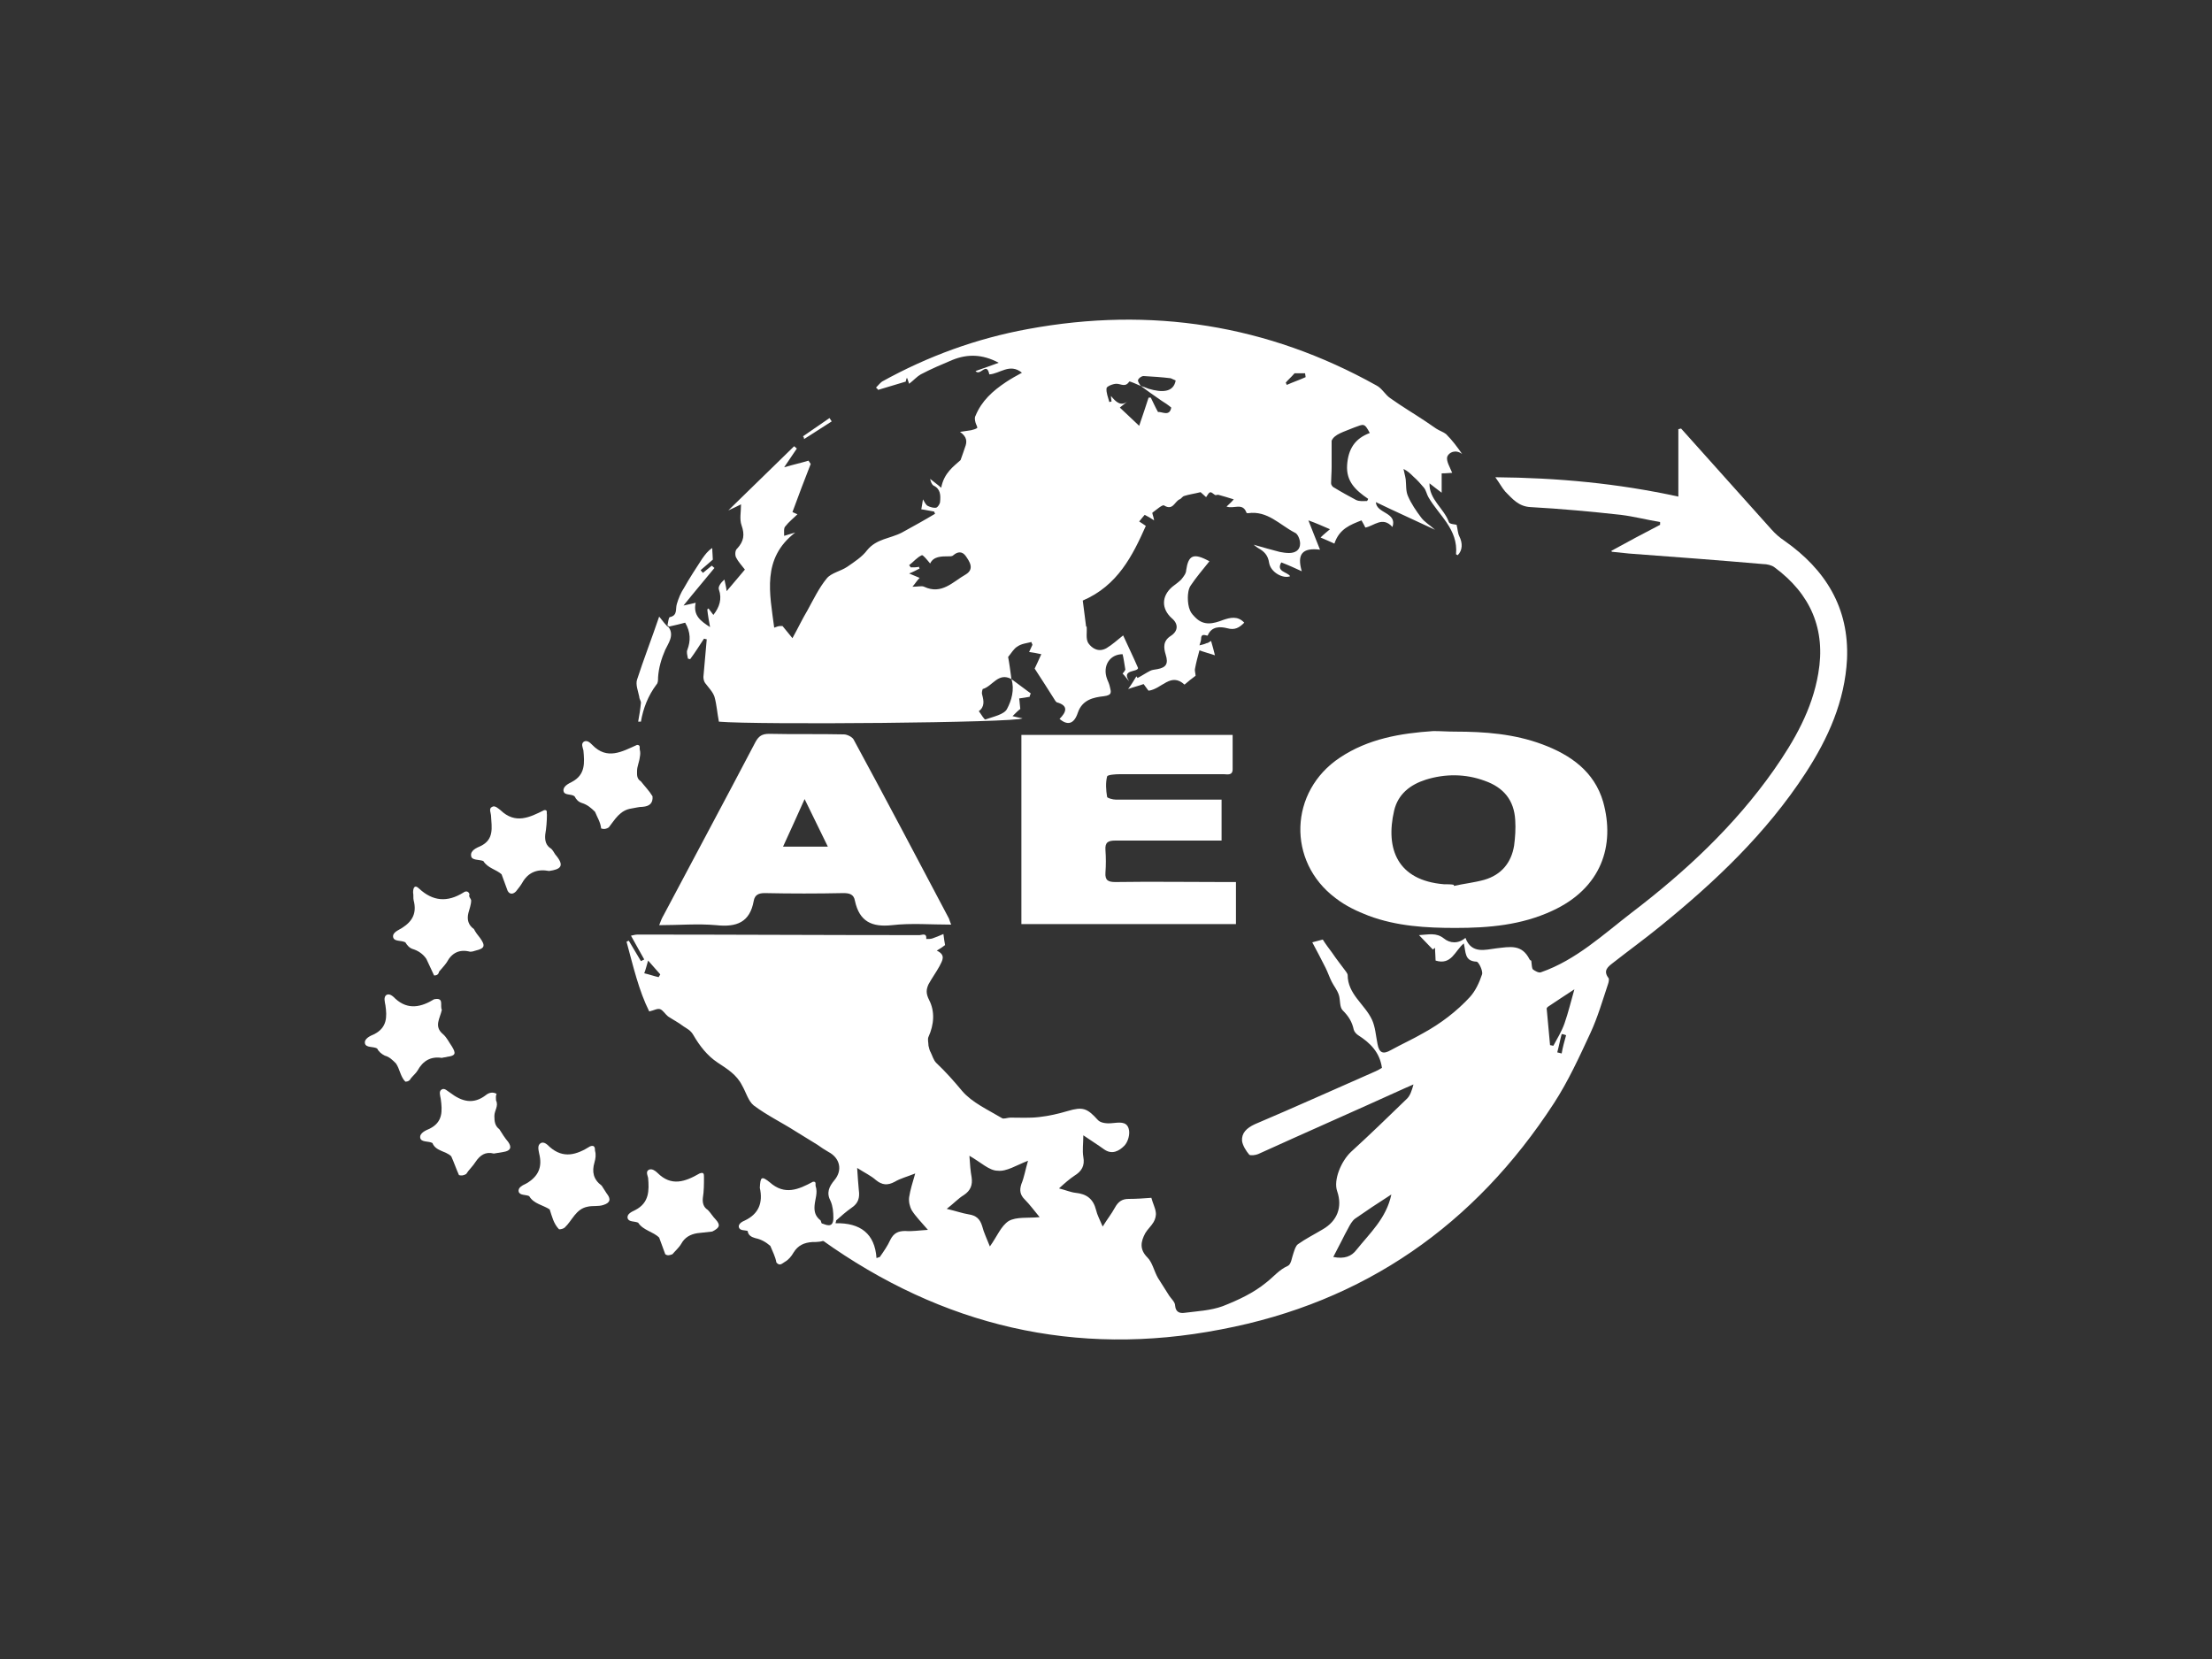 <?xml version="1.0" encoding="utf-8"?>
<!-- Generator: Adobe Illustrator 22.0.1, SVG Export Plug-In . SVG Version: 6.00 Build 0)  -->
<svg version="1.1" id="Ebene_1" xmlns="http://www.w3.org/2000/svg" xmlns:xlink="http://www.w3.org/1999/xlink" x="0px" y="0px"
	 width="400px" height="300px" viewBox="0 0 400 300" style="enable-background:new 0 0 400 300;" xml:space="preserve">
<rect x="0" y="0" width="400" height="300" fill="#333333" stroke="none"/>
<style type="text/css">
	.st0{display:none;}
	.st1{display:inline;fill:#000333;}
	.st2{fill:#FFFFFF;}
</style>
<g class="st0">
	<path class="st1" d="M208.4,25c2.1,0.4,4.4,0.8,6.4,1.4c6.5,1.8,12,5.3,16.5,10.4c3.5,4.1,5.4,8.7,6.2,14
		c1.2,8.4,3.7,16.3,6.4,24.3c2.9,8.2,5.4,16.5,8.2,24.7c1.7,4.8,3.7,9.5,4.9,14.5c1.4,6,4.4,11,8.5,15.4c3.8,4.3,7.5,8.7,11.1,13.4
		c0.8,1.2,0.9,2.9,1.2,4.4c0.3,1.2,0.2,2.5,0.4,3.7c0.2,1.1,0.4,2.2,0.9,3.1c3.2,6.9,6,13.9,6.9,21.5c1.4,11.2,1.4,22.2-1.4,33.2
		c-1.4,5.4-3.1,10.9-6.1,15.8c-3.3,5.5-6.4,11.2-10.7,16.1c-6,7-12.7,13.1-20.6,17.6c-6.4,3.7-13.4,6.2-20.5,8.1
		c-14.5,3.7-28.9,3.5-43.3-0.6c-8.5-2.4-16.1-6.4-23.4-11.3c-2.4-1.7-4.8-3.5-7-5.4c-1.6-1.4-2.9-3.1-4.4-4.7
		c-0.6-0.7-1.2-1.6-2-2.3c-4.1-3.8-7.1-8.4-9.6-13.4c-1.8-3.6-4-7-5.3-10.8c-1.6-4.3-2.7-8.8-3.7-13.5c-0.6-2.4-0.8-5-0.9-7.5
		c-0.2-3.9-0.3-7.9,0-11.8c0.2-3,0.7-6.1,1.2-9.1c0.6-4.5,1.7-8.8,3.2-13.1c1.2-3.2,2.7-6.4,4.5-9.3c1.7-2.8,2.4-5.6,2.5-8.7
		c0-2.1,0.7-3.9,1.8-5.6c2.8-4.5,5.4-9,8.4-13.5c1.2-1.9,2.5-4.1,4.9-4.9c0.5-0.2,1-1.1,1.2-1.7c0.7-2.8,1.3-5.4,2.1-8.2
		c0.6-2.1,1.3-4.1,2-6.1c0.6-2.1,1.2-4.1,1.8-6.2c0.4-1.4,0.6-2.9,1-4.2c1.3-5.3,2.7-10.4,4.1-15.7c0.8-2.9,2-5.7,2.9-8.7
		c1.2-4.2,2-8.5,3-12.7c0.6-2.9,1.4-5.7,2.9-8.4c1.2-2.3,2-5,3.2-7.4c1.1-2,2.2-4.1,3.8-5.7c2.9-3,6-6.1,9.9-7.7
		c3.6-1.6,7.2-2.9,11.2-3.1c0.4,0,0.8-0.2,1.3-0.3C205.2,25,206.8,25,208.4,25z M214.5,80.1c0,0.4-0.1,0.7-0.1,1.1
		c4.4,0.3,10.6-2.1,11.8-4.6c-3.7,0.9-7,1.8-10.4,2.6c0.2-0.2,0.4-0.4,0.5-0.6c2.9-2,5.7-4,7.7-6.8c1.2-1.8,2.1-3.7,3-5.6
		c0.8-1.7,1.7-3.3,1.6-5.3c-0.2-5.9-3.5-9.9-7.6-13.6c-1.2-1.1-2.6-1.8-3.9-2.5c-5.4-2.9-11.1-3.9-16.9-2.3
		c-5.3,1.3-10,3.5-13.6,7.7c-5.3,6.1-6.7,13.1-5.4,20.8c0.8,4.8,2.9,9.1,6.8,12.1c2.9,2.1,6,4,8.9,6c1.9,1.2,3.5,0.9,5.3-0.4
		C206.3,85.8,210.5,82.9,214.5,80.1z M137.8,187.5c0.2,2.4,0.3,4.9,0.4,7.3c0.3,6.4,1.9,12.6,3.9,18.7c2.3,7.1,6.2,13.5,11.1,19.2
		c3.7,4.5,7.6,8.7,12.3,12.1c10.5,7.8,22.5,12.1,35.2,13.9c3.2,0.4,6.5,0.4,9.8,0.2c4.9-0.4,9.8-1.1,14.6-2.1
		c7.1-1.5,13.6-4.5,19.7-8.6c1-0.6,2.4-0.8,3.1-1.6c3.5-3.4,7.9-5.7,10.8-9.8c3-4.2,6.4-8.2,9.5-12.3c0.6-0.9,1.2-2,1.7-3
		c1.4-3.2,2.9-6.5,4.1-9.9c0.6-1.3,0.9-2.8,1.4-4.1c0.4-1.1,0.6-2.1,0.9-3.1c0.4-1.2,0.8-2.5,1-3.7c0.4-2.7,0.8-5.3,0.8-7.9
		c0.1-3.8-0.1-7.7-0.4-11.5c-0.4-3.5-0.9-7-1.8-10.3c-0.8-3.2-2-6.4-3.3-9.5c-1.1-2.7-2.1-5.3-4.2-7.3c-1.8-1.8-3.4-3.7-5-5.5
		c-3.6-4.4-7.1-8.7-10.7-13.3c-0.7-0.9-1.6-1.9-1.8-2.9c-0.4-2.2-1.8-3.6-3.7-4.6c-2-1.2-4.1-2.1-6.2-3.4
		c-8.7-5.3-17.2-10.5-26-15.8c-1.9-1.2-4.1-2.1-6-3.1c-2.1-1.2-4.1-2.6-6.3-3.7c-2-1.1-4.5-0.6-6.3,0.7c-4.6,3.7-9.3,7.6-14,11.2
		c-5.3,4-10.6,7.7-16,11.5c-1.7,1.2-2.8,2.6-3.7,4.3c-3.7,6.8-7.6,13.5-11.7,20c-0.8,1.4-2.2,2.5-3.3,3.7c-0.6,0.7-1.3,1.4-1.8,2.2
		C140.8,165.5,137.7,176.1,137.8,187.5z M231.9,74.5c-0.8,1.3-1.3,2.5-2.1,3.3c-1.6,1.5-3.3,2.9-5.1,4.1c-1.2,0.9-2.7,1.7-3.8,2.7
		c-3.5,3-7,6.2-11.2,8.3c-1.1,0.6-1.2,1.5-0.3,2.3c1,0.8,2.1,1.6,3.1,2.2c6.9,4.2,13.8,8.5,20.7,12.8c4.4,2.8,8.7,5.6,13.1,8.5
		c0.8,0.6,1.8,0.9,2.7,1.4c0.1-0.1,0.2-0.3,0.3-0.4c-0.2-0.4-0.3-0.8-0.4-1.2c-3.9-10.1-7.9-20.3-11.7-30.3
		c-1.3-3.6-2.6-7.2-3.9-10.8C233.1,76.3,232.5,75.5,231.9,74.5z M164.5,115.5c0.1,0.1,0.3,0.2,0.4,0.2c0.5-0.4,0.9-0.6,1.4-0.9
		c4.5-3.3,9.2-6.7,13.7-10c1.1-0.7,2.2-1.4,3.3-2.2c1.3-1,2.5-2.1,3.8-3.1c1.2-0.9,2.6-1.6,3.8-2.3c0.9-0.6,1.2-1.4,0.4-2.1
		c-1-0.9-2.1-1.8-3.3-2.4c-1.5-0.9-3.2-1.6-4.5-2.7c-3.2-2.4-6.2-5.2-7.9-8.8c0-0.1-0.1-0.2-0.2-0.3c-0.6-0.8-1.2-0.8-1.7,0.2
		c-0.5,1.2-0.8,2.3-1.2,3.6c-2.4,8.9-4.8,17.9-7.2,26.9C165,112.6,164.8,114,164.5,115.5z M159.7,127.9c-0.4-0.5-0.6-1.1-1.1-1.3
		c-1.8-1.2-3.7-2.4-5.4-3.7c-0.6-0.4-1.2-0.2-1.6,0.5c-2.4,3.9-4.9,7.8-7.3,11.8c-1.3,2.1-2.6,4.5-3.8,6.7c-0.2,0.4-0.4,1.2-0.2,1.2
		c2.1,1.6,4.2,3,6.3,4.5c0.6,0.4,1.1,0.2,1.4-0.6c0.6-1.3,1.2-2.7,2.1-3.9c2.9-4.4,5.7-8.7,8.6-13.2
		C159.1,129.5,159.4,128.7,159.7,127.9z M260.5,127.1c-1.8,1.4-3.4,2.9-5,4.1c-0.9,0.7-1.1,1.5-0.3,2.6c3.7,4.8,7.3,9.7,11,14.6
		c0.3,0.3,0.5,0.5,0.7,0.8c0.6,0.6,1.2,0.7,1.8,0.2c1.1-0.9,2.2-1.7,3.4-2.6c2.8-2,2.9-2.1,0.7-4.8c-3.4-4.5-7-8.7-10.4-13.1
		C261.9,128.3,261.2,127.8,260.5,127.1z M191.5,264.8c-0.6-1.2-1.2-2.3-1.8-3.5c-1.3-3.3-4.3-4.4-7.6-5.6c0.4,1.4,0.7,2.4,1.2,3.4
		c0.8,2,1.9,3.8,3.8,5C188.6,265,190,265.4,191.5,264.8z M155.7,248.2c0.2-1.4,0.2-2.8,0.5-4.1c0.7-2.9-0.5-5.2-2.3-7.2
		c-0.3-0.3-0.7-0.4-1.1-0.6c-0.2,1.8-0.2,3.4-0.6,4.9C151.3,244.4,152.4,246.9,155.7,248.2z M200,266.4c-1.1-2.2-1.7-4.8-4.1-6.1
		c-1.6-0.8-3.3-1.4-5.2-2.1C190.8,262.8,195.4,266.8,200,266.4z M138.3,167.3c-0.2-0.2-0.3-0.4-0.4-0.5c-1.9,0.9-3.9,1.8-5.7,2.9
		c-1.5,0.9-2.3,2.5-2.7,4.3c-0.1,0.6-0.5,1.4,0.4,1.7c0.4,0.1,1.1-0.2,1.5-0.5c0.8-0.5,1.6-1.4,2.5-1.8
		C136.9,172.3,137.4,169.6,138.3,167.3z M221.7,258.4c-0.2,0-0.3,0-0.4,0c-0.4,0.1-0.8,0.1-1.2,0.2c-1,0.2-1.2,0.7-0.4,1.4
		c2.9,2.6,6,4.1,9.9,3.1c0.4-0.1,0.6-0.4,1-0.6c-0.2-0.4-0.4-0.6-0.6-0.9C227.5,259.4,225,258.2,221.7,258.4z M182.2,262.7
		c0.3-4-3.1-9.1-6.2-9.5C174.9,258.1,177.1,261.4,182.2,262.7z M227.8,257.9c1.2,0.7,2.2,1.7,3.4,2.3c2.4,1.2,4.8,0.7,7.1-0.4
		c0.7-0.4,0.7-0.9,0.1-1.5C235.7,256.1,230.9,255.9,227.8,257.9z M134.4,182.1c-3.9,1.5-6.9,6.4-6.2,10.1
		C131.7,191.5,134.6,187,134.4,182.1z M158.2,241.7c-0.2,2.4-0.5,4.6-0.5,6.9c0,1.9,2.1,3.9,3.7,3.9c0-1.7,0-3.2,0-4.9
		C161.5,245.1,160.7,243.1,158.2,241.7z M163.9,247c-0.1,5.4-0.2,7.6,5.3,9.9c-0.5-2.3-1.2-4.5-1.5-6.5
		C167.4,248,165.8,247.6,163.9,247z M212.3,259.8c0,0.3,0,0.4,0.1,0.6c0.9,2.3,4.9,4.9,7.4,4.8c0.6,0,1.2-0.4,1.9-0.6
		c-0.4-0.6-0.5-1.4-0.9-1.9C218.5,260.1,215.6,259.5,212.3,259.8z M270.5,231c-4.5-0.3-8.1,1.1-9.6,5.7
		C266.4,236.6,270.3,233.8,270.5,231z M205.1,260.8c2.5,4.7,4.2,6.2,9.4,4.8c-1-1.1-2-2.1-2.9-3.1
		C209.7,260.6,207.6,259.5,205.1,260.8z M189.7,38.1c2.7,0.6,5.3,1.6,7.9,2c1.1,0.2,2.6,0.3,3.4-1c-2-1.2-3.9-2.3-6-3.3
		C193.1,34.8,190.7,35.8,189.7,38.1z M246.6,255.8c-4.9-3-8.8-3.2-11.3-0.6c1.5,0.6,3,1.1,4.4,1.8
		C242.4,258.4,244.3,256.9,246.6,255.8z M183,109.4c-0.1-0.2-0.3-0.3-0.4-0.4c-4.9-0.3-13.5,2.9-14.5,5.5c0.4,0,0.6,0,0.9-0.1
		c4-1.2,7.9-2.2,11.8-3.5C181.7,110.8,182.4,109.9,183,109.4z M128.6,184.6c3.1-2.9,6.9-5.1,7.5-9.8c-2.6,1.7-5.4,2.9-7,5.7
		C128.3,181.7,127.7,182.9,128.6,184.6z M243.2,98.1c0.9-5,3.3-9.8,0.6-14.8C242.4,88,241.7,93,243.2,98.1z M134.1,190
		c-1.7,1.9-3.2,3.4-4.5,5.2c-1.2,1.8-1.1,3.5,0.4,5.2C132.2,197.4,135.7,194.9,134.1,190z M240.3,91.5c0.2,0,0.4,0,0.5,0
		c0.1-0.6,0.3-1.4,0.4-2.1c0.2-1.6-0.1-3.3,0.5-4.7c1.2-2.9,0.7-5.8,0.4-8.7c-0.1-0.5-0.5-1-0.7-1.5c-0.2,0.1-0.3,0.1-0.4,0.2
		C240,80.4,239.4,85.9,240.3,91.5z M184.4,43.2c1.2-0.1,2.4-0.2,3.6-0.4c1.8-0.3,3.7-0.5,5.4-0.9c0.4-0.1,0.7-0.6,1.2-0.9
		c-0.4-0.4-0.7-0.8-1.2-1c-1.1-0.4-2.2-0.6-3.3-0.8C187.2,38.7,185.2,40.1,184.4,43.2z M132.2,167.5c0.8-0.4,1.6-0.6,2.3-1
		c1.4-0.6,2.9-1.2,4.1-2.1c1.5-1,2-2.9,1.3-4.1c-0.8,0.4-1.7,0.9-2.6,1.3c-0.9,0.4-1.8,0.6-2.8,1.1
		C132.7,163.6,131.9,165.1,132.2,167.5z M212.8,39.5c0-0.2,0-0.4-0.1-0.4c-2.5-2-4.8-4.1-7.5-5.9c-1-0.6-2.7-1.2-4.1-0.1
		C202.6,35.2,210.3,39.5,212.8,39.5z M237.9,85c0.2,0,0.4-0.1,0.6-0.1c0.2-1.2,0.4-2.3,0.4-3.5c0.3-3.5,0.5-6.9,0.7-10.3
		c0-0.6-0.3-1.2-0.4-1.9c-0.7,1.8-1.2,3.4-1.5,5.2c-0.4,2.1-0.8,4.2-0.8,6.3C236.8,82.1,237.5,83.6,237.9,85z M142,232.7
		c1.8-3.7,2.9-9.6,0.2-11.1c-0.6,1.6-1.4,3.1-1.8,4.8C139.9,228.8,140.2,230.9,142,232.7z M135.3,197c-4.5,3.7-6.2,8.2-4.2,11.2
		C132.9,204.6,135.7,201.5,135.3,197z M229.8,56.7c0.2,0.1,0.4,0.1,0.5,0.2c4.1-3.7,5.4-9,3.2-13.3C232.2,48,230.9,52.4,229.8,56.7z
		 M133.2,214.7c2.9-2.8,4.4-8.2,2.9-11.2c-1.4,2.6-3.2,4.7-3.7,7.6C132.3,212.5,132.4,213.7,133.2,214.7z M174.6,260
		c0.3-4.2-1.2-8.9-4.6-9.1c0.3,1.5,0.6,2.9,0.8,4.3C171.1,257.6,172.3,259.2,174.6,260z M138.2,210.4c-3.5,4.7-4.1,7.6-2.3,10.6
		c0.2-0.4,0.3-0.6,0.4-0.8c0.9-1.9,2-3.7,2.8-5.6C139.5,213.1,139.1,211.6,138.2,210.4z M208.6,33.4c2.9,2.9,5.1,5.8,8.7,7.8
		C216.9,36.8,213.7,32.9,208.6,33.4z M262.2,243.2c-3.4-1.8-7.8-0.4-10.1,1.5C254.7,246.9,260.1,246.1,262.2,243.2z M146.2,226.8
		c-0.7,2.3-1.3,4.4-2.1,6.4c-0.4,1.2-0.1,2.1,0.5,2.9c0.6,1,1.3,0.9,1.7-0.2c0.6-1.5,0.8-3,1.3-4.5
		C148.4,229.6,147.6,228.3,146.2,226.8z M149.5,231.9c-0.6,1.9-1.6,3.7-1.8,5.5c-0.3,1.9,0.7,3.6,2.1,5.2
		C151.6,236.2,151.1,234.3,149.5,231.9z M283.4,175.5c-3.6,2.3-4.6,5.2-3.3,8.5C283.9,181.6,284.9,177.7,283.4,175.5z M205.9,266.2
		c-0.4-2.9-5-6.6-7.6-6.1c0.7,1.2,1.6,2.5,2.2,3.7C201.8,266,203.5,266.8,205.9,266.2z M256.6,247.8c-3-2.1-7-1.7-9.5,1
		c1.5,0.4,2.9,0.6,4.4,1C253.6,250.3,255.4,249.7,256.6,247.8z M212.6,26.8c0.1,0.4,0.1,0.6,0.2,0.8c1.3,2.1,2.7,4.3,4.1,6.4
		c0.2,0.4,0.6,0.4,1.1,0.6c0.3-0.4,0.7-1,0.6-1.3c-0.4-1.5-0.8-3-1.6-4.4C216,27.2,214.4,26.8,212.6,26.8z M277.2,156.9
		c-1.2,2.2-2.2,4.4-2.2,6.9c0,0.5,0.4,1.1,0.7,1.4c0.2,0.2,1.1-0.3,1.2-0.6c0.7-1.5,1.5-2.9,1.9-4.5
		C279.1,158.7,278.7,157.6,277.2,156.9z M248.8,98.4c-1.7,2.6-1.4,11.6,0.2,13.3C249.8,107.3,249.8,102.8,248.8,98.4z M230,61.8
		c4.9-2.9,7.2-7,5.4-9.7C233.6,55.3,230.8,57.8,230,61.8z M206.2,39.6c0.2-0.2,0.3-0.4,0.4-0.5c-0.4-0.4-0.6-1-1.1-1.2
		c-2.7-1.4-5.3-2.8-7.9-4c-0.4-0.2-0.7-0.2-1.1-0.1c-0.4,0.1-0.6,0.4-0.9,0.6c0.3,0.3,0.4,0.6,0.6,0.7c0.7,0.4,1.5,0.7,2.2,1.1
		C201.1,37.4,203.6,38.5,206.2,39.6z M134.5,160.3c2.6-0.3,4.7-1.4,6.8-2.6c0.5-0.3,0.7-1.1,0.9-1.7c0.3-0.7-0.4-1.2-0.9-0.9
		c-1.8,0.7-3.7,1.5-5.4,2.4C134.9,158.1,134.4,159.1,134.5,160.3z M138.6,226.6c0.6-1.7,1.2-3.3,1.8-5c0.9-3.3,0.8-4.1-0.2-4.8
		C138.5,219.8,135.3,222.7,138.6,226.6z M241.8,251.9c3.9,2,8.2,2,9.7-0.2C248.3,250.2,245,249.7,241.8,251.9z M163.8,118.2
		c0.3,0.3,0.4,0.4,0.5,0.4c0.4,0.1,0.6,0.1,0.9,0.1c2.9-0.6,5.6-1.4,8.5-2.1c0.7-0.3,1.4-0.7,2-1.2c0.3-0.2,0.4-0.6,0.5-0.8
		c-0.4-0.1-0.7-0.3-1-0.1c-2.5,0.7-5,1.4-7.5,2.2C166.3,116.9,165.1,117.6,163.8,118.2z M173.1,72.3c-0.2,0-0.4,0-0.5-0.1
		c-0.8,0.8-1.7,1.8-2.7,2.6c-1.5,1.1-2.3,2.7-2.9,4.3c-0.1,0.4,0.1,0.7,0.4,1.1c0.1,0.1,0.6,0,0.9-0.3c1.9-1.5,3.6-3.3,4.5-5.6
		C173.1,73.6,173,72.9,173.1,72.3z M251.1,118.1c1.8-3,1.8-11.8,0.3-13.2C250.5,107.4,250.3,116.5,251.1,118.1z M282.9,200.1
		c-2.9,0.6-5.9,4.6-5.3,7.1C280.6,206.2,283.6,202.7,282.9,200.1z M168.2,91.4c-2.5-0.1-7.2,6.2-6.4,8.7c1.4-1.5,2.9-2.9,4.2-4.5
		C167.1,94.4,168.4,93.2,168.2,91.4z M200.6,91.1c4.3,0,7.9-1.6,11.3-3.8C210.1,86.3,201.3,89.1,200.6,91.1z M284,182.6
		c-1.3,1.1-2.8,1.9-3.7,3c-1.2,1.3-0.4,2.9-0.4,4.5c1.5-1.4,2.9-2.9,4.1-4.5C285.1,184.6,285,183.5,284,182.6z M240.3,116.9
		c-0.3,2.9,4.1,7.8,6.9,7.8C245.7,121.4,243.7,118.7,240.3,116.9z M204.6,93c-2.5-0.9-10,1.1-10.6,2.8C196,96.6,203.5,94.8,204.6,93
		z M230.7,71.2c-1.7,0.6-2.9,1-4.2,1.5s-2.8,1-4,1.8c-0.6,0.4-0.9,1-1.4,1.5c0.1,0.1,0.2,0.3,0.4,0.4c3.2-0.5,6.4-1.2,8.8-3.6
		C230.4,72.4,230.4,71.9,230.7,71.2z M235.6,59.9c-0.2,0-0.3,0-0.4,0c-2.1,2.1-4.3,4.1-6.4,6.2c-0.4,0.4-0.4,1-0.6,1.4
		c3.1-1.1,5.5-3,7.2-5.7C235.7,61.3,235.5,60.6,235.6,59.9z M199.5,26.8c2.9,1.6,5.4,2.9,7.9,4.3c0.4,0.2,0.9,0.1,1.3,0.1
		c-0.2-0.5-0.1-1.2-0.4-1.4c-1.3-1.1-2.8-2.3-4.3-3c-1-0.5-2.4-0.4-3.7-0.4C200.2,26.2,200,26.5,199.5,26.8z M229.6,50.7
		c0.6-1.5,1.2-2.9,1.7-4.4c0.4-1.6,0.6-3.2,0.7-4.8c0.1-0.7-0.2-1.7-1.2-2.1C230,43.1,228.7,46.8,229.6,50.7z M189.4,34.3
		c1.1-0.2,2.2-0.4,3.4-0.6c0.4-0.1,0.6-0.6,0.9-0.9c-0.4-0.3-0.6-0.7-1.1-0.8c-1.4-0.2-2.9-0.4-4.4-0.2c-0.8,0.1-1.7,0.6-2.3,1.2
		c-0.6,0.5-0.4,1.1,0.4,1.2C187.3,34.2,188.3,34.2,189.4,34.3z M273.8,158.9c0.9-1.7,1.8-3.1,2.4-4.7c0.2-0.4-0.2-1.3-0.6-1.7
		c-0.3-0.3-1.2-0.1-1.6,0.3C271.6,154.5,271.4,156.2,273.8,158.9z M226.9,34.6c0,3.6,0.3,7,1.1,10.5c0.9-2.4,1.4-4.8,1.1-7.3
		C228.9,36.6,229.1,34.9,226.9,34.6z M279.2,195.8c3.8-2.4,6.5-4.5,5-7C281.7,190.6,279.3,192.2,279.2,195.8z M198.4,97.3
		c-3.7-0.6-8.7,0.6-10.8,2.9C191.7,100.6,195,98.8,198.4,97.3z M279.3,175.9c3-2,4.1-4.5,2.6-7.4
		C279.1,170.9,278.2,173.7,279.3,175.9z M221.9,104.8c0,2.9,3.9,8.2,5.9,7.9C225.8,110.1,225.8,106.2,221.9,104.8z M193.2,102.1
		c-2.7-1.3-10.3,0.6-11.2,2.8C185.9,105,189.2,103,193.2,102.1z M256.7,240.9c4.7,1,8.8-0.4,8.9-3.4c-2.9,0.9-5.6,1.8-8.5,2.9
		C257.1,240.4,257,240.8,256.7,240.9z M159.7,107.5c0.3-0.2,0.5-0.3,0.6-0.4c1.4-1.8,2.9-3.6,4.2-5.4c0.5-0.6,0.9-1.2,1.2-1.9
		c0.2-0.4,0.1-0.9,0.2-1.6C162.3,100.9,159,105.2,159.7,107.5z M170.6,79.6c-1.8,1.9-3.6,3.7-5.3,5.5c-0.4,0.4-0.3,1.2-0.4,2.1
		C167.8,86.4,171.3,81.6,170.6,79.6z M171,66.8c0.9-0.6,1.7-1.3,2.5-1.9c1.5-1.1,2.2-2.6,2.8-4.2c0.1-0.4-0.1-0.9-0.1-1.6
		C171.9,62.6,170.8,64.2,171,66.8z M189.5,44.1c-3.3-1.3-7.9,1.5-7.6,4.4C184.5,47.4,187,46.1,189.5,44.1z M176,108.6
		c2.9,0.4,10.8-1.9,11.9-3.4c-0.7,0.1-1.4,0.3-2,0.4c-2.4,0.4-4.9,0.8-7.3,1.4C177.6,107.2,176.4,107.3,176,108.6z M269.4,225
		c1.6-0.4,2.8-0.4,3.7-0.8c1.2-0.6,2.4-1.7,3.5-2.7c0.2-0.2,0.1-0.7-0.1-1.1c0-0.1-0.5-0.2-0.6-0.1c-1.7,0.8-3.4,1.6-4.9,2.5
		C270.3,223.3,269.9,224.2,269.4,225z M246.5,120.5c1.1,1.7,2.1,3.3,3.1,4.9c0.5,0.6,1.8,0.5,2.6-0.3s0-1.2-0.4-1.8
		C250.3,122.1,248.8,120.7,246.5,120.5z M168.9,73.3c2.7-1.9,5.4-3.2,5.4-7C172.2,66.7,169.1,70.1,168.9,73.3z M220.8,109.1
		c0.1-0.6,0.2-0.8,0.1-1c-1-2.6-2-5.2-4.3-6.9c-0.2-0.2-0.6-0.1-0.8-0.1c0,0.3-0.2,0.6,0,0.8c1.1,2,2.1,4,3.3,5.9
		C219.3,108.4,220,108.6,220.8,109.1z M277.6,170.9c1.8-2.1,4.7-3.8,2.4-7.3C277.6,165.8,276.4,169.4,277.6,170.9z M163.2,93.7
		c0.6-0.5,1.2-0.6,1.5-1c1.3-1.3,2.6-2.8,3.9-4.1c0.4-0.4,0.7-0.8,0.9-1.3c0.2-0.4,0.1-1,0.2-1.5c-0.2,0-0.3-0.1-0.4-0.1
		C167.1,88.2,163.6,89.5,163.2,93.7z M175.8,77.7c0.8-3.4,2-6.4,2-9.9C175.2,70.4,173.9,75.8,175.8,77.7z M184.2,81.6
		c-0.1,0.1-0.3,0.2-0.4,0.2c-0.3,2,0.4,5.2,1.3,6.4c0.4,0.5,1.1,0.6,1.7,1c0.1-0.6,0.4-1.2,0.2-1.7c-0.4-1.3-0.9-2.6-1.5-3.8
		C185.2,82.9,184.7,82.3,184.2,81.6z M279.2,214.3c-3.1,0.4-6,2.7-5.9,4.7c1.1-0.4,2.1-0.9,3.2-1.2
		C278.6,217.3,279.1,216.6,279.2,214.3z M275.7,213.1c4.2-1.3,6.2-3.6,5.1-5.6C278.8,209.2,275.8,209.6,275.7,213.1z M208.6,102.5
		c0.2-0.1,0.4-0.3,0.6-0.4c-0.2-0.6-0.2-1.3-0.5-1.9c-0.8-1.6-1.7-3.1-2.6-4.6c-0.2-0.4-0.6-0.5-0.8-0.6c-0.2,0.4-0.6,0.8-0.5,1.1
		c0.6,1.5,1.2,3,1.9,4.5C207.3,101.3,208,101.8,208.6,102.5z M235.5,77.1c0.2,0,0.4,0,0.5,0.1c0.1-0.6,0.2-1.2,0.3-1.8
		c0.5-2.4,1.2-4.7,1.6-7.1c0.3-1.5,0.6-3-0.3-4.6C236.4,68,235.5,72.4,235.5,77.1z M163,109.8c-2.4,1.8-6.1,7-5.9,8.5
		C159.4,117.2,163.2,111.8,163,109.8z M178.6,42.5c2.1,0.1,6.4-2.7,7-4.3C183.7,37.3,179.2,40.1,178.6,42.5z M181.3,43.1
		c-2,1.1-3.9,2.1-5.2,3.9c-0.4,0.5-0.3,1.2-0.4,2C178.8,48.1,181.5,45.3,181.3,43.1z M233.3,66.4c-2,1-4,2-5.8,2.9
		c-0.8,0.5-1.9,0.9-2.1,2.1C228.4,71.7,233.5,68.3,233.3,66.4z M227.5,108.8c1.4,2.5,2.6,4.6,3.9,6.7c0.4,0.5,1.1,0.6,1.7,1
		C232.8,113.4,230.1,109.6,227.5,108.8z M278.6,200.3c2-0.6,3.8-1.6,5.2-3c0.6-0.7,0.7-1.5-0.1-2.1
		C280.4,196.5,278.4,198.6,278.6,200.3z M233.8,111.8c0.1,2.3,3,7.2,4.6,7.6C238.2,116.1,236.4,113.9,233.8,111.8z M245.4,103.4
		c0.4-1.9,0.9-3.7,1.2-5.6s0.7-3.8-0.5-5.6C245.7,95.8,244.6,99.6,245.4,103.4z M193.4,87.7c-0.2,0.1-0.4,0.3-0.5,0.4
		c0.3,1.2,0.5,2.2,0.7,3.4c0.1,0.4,0.6,1.2,0.6,1.2c0.8-0.4,1.8-0.7,2.5-1.3c0.2-0.2,0-1.1-0.3-1.3
		C195.6,89.1,194.5,88.5,193.4,87.7z M194.7,27.9c0,0.1,0,0.3,0,0.4c1.3,0.5,2.8,0.9,4.1,1.4c1,0.4,2,0.8,2.9,1.2
		c0.4,0.1,0.8-0.2,1.2-0.3c-0.3-0.4-0.5-0.7-0.8-1c-0.4-0.3-0.8-0.4-1.2-0.6c-1.6-1.2-3.3-1.6-5.3-1.5
		C195.5,27.6,195.1,27.8,194.7,27.9z M188.8,85.7c0.1,2.4,0.7,4.5,2.1,6.4c0.2,0.3,0.6,0.4,0.9,0.4c0.2,0,0.4-0.4,0.4-0.7
		C192.6,89.9,190.6,86.5,188.8,85.7z M266.8,229.4c0.1,0.1,0.2,0.3,0.3,0.4c1.2-0.2,2.5-0.4,3.8-0.4c1.3-0.1,1.8-1.1,2.1-2.1
		c0.3-0.6-0.1-1.1-0.8-0.8c-1.3,0.4-2.7,0.9-3.9,1.6C267.6,228.2,267.2,228.9,266.8,229.4z M191.1,29.8c-0.1,0.2-0.2,0.4-0.2,0.5
		c0.4,0.3,0.7,0.6,1.2,0.7c1.2,0.4,2.6,0.6,3.8,0.9c0.5,0.1,1,0.2,1.4,0.1c0.6-0.2,1.1-0.5,1.6-0.7c-0.5-0.4-0.9-0.9-1.4-1
		C195.3,30.1,193.3,30,191.1,29.8z M164.9,104.4c-0.2-0.1-0.3-0.2-0.4-0.3c-2.1,0.7-6.2,6.8-6.2,9.1c0.2-0.3,0.4-0.4,0.5-0.5
		c1.5-1.8,2.9-3.6,4.4-5.4C163.8,106.4,164.3,105.4,164.9,104.4z M177.6,53.5c-2.9,1.4-4.8,3.9-4.5,5.9c1.3-1,2.9-1.9,4-3
		C177.6,55.8,178.3,54.7,177.6,53.5z M137.2,154.8c1.8-0.6,3.3-1.2,5.2-1.9c-1-0.9-1.7-1.6-2.4-2.1c-0.3-0.2-1-0.2-1.2,0
		C138,152,137.2,153.4,137.2,154.8z M254.2,113.5c-0.7,2.4-0.6,4.9-1.6,7.1c-0.2,0.4,0.4,0.9,0.6,1.4c0.4-0.4,0.8-0.7,1-1.2
		c0.4-1.3,0.6-2.7,0.7-4C255.1,115.7,255.2,114.5,254.2,113.5z M207.2,26.1c2,2.3,3.7,4.5,6.2,6.3C213.3,29.8,209.8,26.3,207.2,26.1
		z M216.8,83.5c-0.1-0.2-0.1-0.4-0.2-0.5c-2.5-0.6-8.3,1.1-8.7,2.9C211.1,85,214.1,84.2,216.8,83.5z M210.4,99
		c0.6,2.2,1.7,4.2,3.3,5.8c0.3,0.3,0.6,0.3,1.1,0.4c0-0.4,0.2-0.7,0.1-1C213.9,102,212.5,100.2,210.4,99z M219.9,30.8
		c-0.2,2.1,0.1,4.2,1.2,6.2c0.1,0.2,0.6,0.4,0.7,0.3c0.3-0.1,0.5-0.4,0.5-0.6C222.2,34.3,221.5,32.3,219.9,30.8z M162.1,121.7
		c2.1,0.4,7.2-1.3,7.8-2.6C168.2,118.7,163.1,120.4,162.1,121.7z M179.3,49.1c-1.8-0.1-2.7,1.2-3.7,1.9c-0.8,0.6-1.6,1.4-1.1,2.9
		C176.5,52.7,178.7,51.9,179.3,49.1z M181.3,77.7c-0.2,0-0.3,0.1-0.4,0.1c0,1.1-0.1,2.1,0,3.1c0.2,1.5,0.4,2.9,0.6,4.4
		c0.1,0.3,0.4,0.5,0.6,0.7c0.1-0.1,0.3-0.2,0.4-0.2C182,83.2,182.7,80.3,181.3,77.7z M225.1,40.9c1.2-3,0.2-7-2-7.9
		C223.9,35.8,224.6,38.4,225.1,40.9z M219.1,38.7c-0.1,2.1,0.6,3.7,1.7,5.3c0.2,0.3,0.7,0.4,1.2,0.4c0.1-0.4,0.4-0.8,0.3-1.2
		c-0.6-1.3-1.2-2.7-1.9-4C220,39.1,219.5,39,219.1,38.7z M223.3,42.6c0,2.3,0.9,4.1,1.9,6.3C226.2,45.9,225.9,43.6,223.3,42.6z
		 M188.6,35.7c0-0.2,0-0.4-0.1-0.5c-1.4,0-2.8-0.2-4.1,0c-0.6,0.1-1.2,0.6-1.7,1.1c-0.2,0.2-0.1,0.6-0.2,1c0.4,0,0.6,0.2,1,0.1
		c1-0.3,1.9-0.6,2.9-0.9C187.2,36.2,187.8,35.9,188.6,35.7z M178.8,82.5c0.9-1.3,1.2-6.1,0.4-8.5C178.7,77,177.9,79.6,178.8,82.5z
		 M177.9,62.1c-0.8,1.5-1.3,2.9-1.2,4.6C178.3,65.1,178.7,63.5,177.9,62.1z M234.8,69.1c-1.8,1.2-2.1,3-0.6,4.1
		C234.4,71.7,234.6,70.3,234.8,69.1z M202.9,96.8c-0.2,0-0.4,0-0.5,0c-0.1,0.6-0.5,1.3-0.3,1.8c0.4,0.5,1.1,0.6,1.7,0.9
		c0-0.5,0.1-1.1-0.1-1.5C203.7,97.4,203.3,97.1,202.9,96.8z M158,120.3c0.1,0.1,0.3,0.2,0.4,0.3c2.1-1.2,2.8-2.2,2.1-3.8
		C159.7,118,158.9,119.1,158,120.3z M180.4,53.9c0.9-1.2,1.8-2.1,2.5-3c-0.1-0.2-0.2-0.3-0.3-0.4c-0.4,0.1-0.8,0.1-1.1,0.3
		C180.7,51.5,180,52.4,180.4,53.9z M255.4,122.7c1.8-1.2,1.9-2.3,0.4-3.2C255.6,120.5,255.6,121.5,255.4,122.7z"/>
	<path class="st1" d="M285,273c-2.2,0-3.9-1.8-3.9-4s1.8-4.1,4.1-4.1c2.2,0,3.9,1.8,3.9,4C289.1,271.3,287.3,273,285,273z
		 M285.1,265.6c-1.8,0-3.1,1.6-3.1,3.4s1.5,3.4,3.2,3.3c1.8,0,3.1-1.6,3.1-3.4C288.2,267.1,286.9,265.6,285.1,265.6z"/>
	<path class="st1" d="M229.2,183.3c5.3,1.2,6.1,5.5,7.3,9.6c0.4,0.9,0.4,1.9,0.8,2.9c0.2,0.4,0.7,1.1,1,1c0.4-0.1,1-0.6,1.2-1.1
		c0.4-0.8,0.4-1.8,0.6-2.9c0.5,0,1,0,1.7,0c-0.1,2.2-0.4,4.3-1.7,6.2c-1.8,2.4-7.7,3-9.2-1.5c-0.6-1.9-0.9-3.9-1.3-5.8
		c-0.3-1.2-0.5-2.3-0.7-3.5c-1-3.7-2.8-4.8-6.7-4.1c0,1.8,0,3.6,0,5.4c0,2.2,0,4.5,0,6.8c0,1.4,0.6,2,2.1,2.1c0.8,0,1.7,0,2.6,0
		c0,0.7,0,1.3,0,2.1c-5.2,0-10.3,0-15.5,0c0-0.6,0-1.2,0-2.1c0.6,0,1.2,0,1.7,0c2,0,2.5-0.6,2.5-2.6c0-2.2,0-4.5,0-6.6
		c0-6,0-12,0-17.8c0-2.4-0.4-2.9-2.8-2.9c-3.1,0-4.3,0.9-5.3,4c-2.9,9.5-5.5,19.1-8.4,28.6c-0.8,0-1.7,0-2.6,0
		c-2.4-7.8-4.8-15.7-7.3-23.9c-0.8,2.8-1.6,5.2-2.3,7.6c-1.5,5.1-3,10.1-4.5,15.2c-0.3,1-0.6,1.3-1.8,1.3c-1,0-1.3-0.4-1.7-1.2
		c-2.9-9.7-5.9-19.4-8.7-29c-0.6-2.1-0.8-2.3-3.1-2.6c0-0.6,0-1.2,0-2c4.1,0,8.2,0,12.3,0c0,0.6,0,1.2,0,1.9
		c-0.1,0.1-0.2,0.1-0.3,0.1c-2.9,0.2-3.1,0.4-2.2,3.3c1.9,6.2,3.7,12.3,5.7,18.8c0.3-0.7,0.4-1.2,0.6-1.6c1.5-4.8,2.9-9.7,4.4-14.5
		c1-3.3-0.7-5.8-4.1-6c-0.2,0-0.3-0.1-0.5-0.1c0-0.6,0-1.2,0-2c4.7,0,9.5,0,14.3,0c0,0.6,0,1.2,0,2.1c-0.6,0-1.2,0-1.7,0
		c-1.9,0.2-2.3,0.8-1.8,2.7c1,3.4,2.1,6.8,3,10.2c0.9,2.9,1.8,6,2.9,9.2c0.3-0.6,0.4-1.1,0.6-1.4c1.5-5.3,3-10.4,4.5-15.8
		c0.1-0.3,0.1-0.4,0.2-0.6c0.6-2.7-0.3-4-3-4.3c0-0.6,0-1.2,0-2.1c0.4,0,0.9,0,1.3,0c8.2,0,16.4,0,24.6,0c2.4,0,4.7,0.4,6.8,1.6
		c2.9,1.7,4.1,4.1,3.9,7.3c-0.2,3.1-1.9,5.4-4.8,6.6C232.4,182.5,230.8,182.7,229.2,183.3z M222.2,181.7c0.9,0,1.8,0,2.5,0
		c4.6,0,6.9-2.1,7-6.8c0.1-2.9-0.9-5.3-3-5.9c-1.5-0.4-3-0.4-4.5-0.5c-1.3-0.1-1.9,0.7-1.9,2C222.2,174.2,222.2,177.9,222.2,181.7z"
		/>
	<path class="st1" d="M257.5,198.3c0,0.7,0,1.4,0,2.1c-5.4,0-10.9,0-16.3,0c0-0.6,0-1.2,0-2.1c0.6,0,1.1,0,1.7,0c2.7,0,3-0.4,3-3.1
		c0-5.7,0-11.4,0-17.1c0-2.4,0-4.9,0-7.3c0-1.7-0.4-2.1-2.1-2.2c-0.8-0.1-1.7,0-2.6,0c0-0.7,0-1.4,0-2.1c9,0,18.1,0,27.4,0
		c0,3.8,0,7.7,0,11.6c-0.4,0-0.9,0-1.6,0c-0.3-1.4-0.5-2.9-0.8-4.1c-1-3.7-2.9-5.3-6.6-5.4c-1.7-0.1-3.4-0.1-5.1,0
		c-0.9,0-1.9,0.4-1.9,1.4c-0.1,3.9,0,7.8,0,11.7c4.1,0.7,5.8-0.7,7.5-6.4c0.3,0,0.6-0.1,0.9-0.1s0.5,0,0.8,0.1c0,5.3,0,10.4,0,15.8
		c-0.6,0-1.1,0-1.8,0c-0.3-2.5-0.5-5.2-2.9-6.4c-1.2-0.6-2.9-0.6-4.5-1c0,2.4,0,4.4,0,6.4s0,4.1,0,6.2c0,1.6,0.7,2.2,2.3,2.3
		C255.6,198.3,256.5,198.3,257.5,198.3z"/>
	<path class="st1" d="M154.1,198.4c0,0.7,0,1.3,0,2c-3.9,0-7.7,0-11.7,0c0-0.6,0-1.3,0-2c2.8-0.1,3.7-1.9,4.5-4.1
		c3.5-9.2,7-18.4,10.4-27.6c0.4-0.9,0.7-1.4,1.9-1.4c0.9,0.1,1.2,0.4,1.6,1.2c3.6,9.6,7.2,19.3,10.8,28.9c0.6,1.8,1.5,3.3,3.9,2.8
		c0,0.7,0,1.4,0,2.1c-4.8,0-9.5,0-14.5,0c0-0.6,0-1.3,0-2c0.8-0.1,1.7,0,2.4-0.2c1.5-0.2,2-0.9,1.5-2.3c-0.6-2-1.4-3.9-2.1-5.9
		c-0.2-0.4-0.6-0.6-1.1-0.6c-3.3-0.1-6.5-0.1-9.9,0c-0.4,0-0.9,0.4-1.1,0.6c-0.5,1.2-1,2.4-1.3,3.7c-0.7,2.7,0.6,4.4,3.4,4.5
		C153.4,198.3,153.7,198.4,154.1,198.4z M152.2,187c3.3,0,6.4,0,9.6,0c-1.6-4.3-3.1-8.4-4.8-12.8C155.4,178.6,153.8,182.7,152.2,187
		z"/>
	<path class="st1" d="M286.2,271.4c-0.2-0.4-0.3-0.9-0.6-1.3c-0.3-0.4-0.7-0.5-1.2-0.9c-0.1,0.9-0.2,1.5-0.3,2.1c-0.2,0-0.4,0-0.5,0
		c-0.3-1.4,0-2.9-0.2-4.5c0.7,0,1.4-0.2,2,0.1c0.4,0.1,1.1,0.8,1,0.9c-0.6,1.2,0,2.3,0.1,3.5C286.6,271.3,286.4,271.3,286.2,271.4z
		 M284.5,268.8c0.1,0.1,0.2,0.2,0.4,0.3c0.4-0.4,0.7-0.6,1.2-1.1c-0.4-0.3-0.8-0.6-1.5-1C284.5,267.8,284.5,268.4,284.5,268.8z"/>
</g>
<g>
	<g>
		<path class="st2" d="M78.5,176.4c-0.5-1-0.9-2-1.4-3c-0.6-0.9-1.5-1.5-2.5-1.8c-0.6-0.2-1-0.7-1.3-1.2c-0.8-0.4-2-0.1-2.2-0.9
			c-0.2-0.9,1-1.3,1.6-1.7c1.9-1.2,2.7-2.7,2.1-5c-0.1-0.4,0-0.9-0.1-1.4c0-0.9,0.3-1.5,1.1-0.7c2.5,2.3,5.1,2.5,8,0.7
			c0.4-0.3,0.9-0.3,1.1,0.3c-0.2,0.5,0.2,0.7,0.3,1.1c0,0.8-0.3,1.5-0.5,2.3c-0.3,1.2,0,2.2,1,2.9c0.3,0.6,0.7,1.1,1.1,1.6
			c1,1.4,0.9,1.9-0.8,2.3c-0.3,0.1-0.6,0.2-1,0.2c-1.9-0.5-3.3,0.2-4.2,1.9c-0.4,0.6-0.9,1.1-1.4,1.7
			C79.3,176.2,79,176.4,78.5,176.4z"/>
		<path class="st2" d="M108.7,149.8c-0.1-1.1-0.7-2-1.1-3c-0.7-0.7-1.4-1.3-2.4-1.6c-0.6-0.2-1-0.6-1.3-1.2c-0.6-0.5-1.9-0.1-2-1
			c-0.1-0.8,0.9-1.3,1.5-1.6c2.5-1.3,2.3-3.5,2.1-5.7c-0.1-0.5-0.5-1.2,0.1-1.6c0.6-0.3,1.1,0.2,1.5,0.6c2.7,2.8,5.4,1.2,8.1,0
			c0.7,0,0.4,0.6,0.5,0.9c0.1,0.4,0.1,0.8,0,1.3c-0.1,0.9-0.5,1.7-0.5,2.5c0,0.7-0.1,1.4,0.7,1.9c0.7,0.9,1.5,1.7,2.1,2.7
			c0.1,1.3-0.6,1.8-1.8,1.9c-0.7,0-1.3,0.2-2,0.3c-2.1,0.3-3,2-4.1,3.4C109.7,149.9,109.2,150,108.7,149.8z"/>
		<path class="st2" d="M87.4,155.7c-0.8-0.3-2.1-0.1-2.2-0.9c-0.2-1,1-1.5,1.7-1.8c2.5-1.2,2-3.4,1.9-5.4c0-0.6-0.5-1.4,0.2-1.7
			c0.5-0.3,1.1,0.3,1.5,0.6c2.7,2.6,5.3,1.3,7.9,0c0.7-0.1,0.4,0.5,0.5,0.8c0,1.2-0.1,2.4-0.3,3.6c-0.1,1.1,0.1,2,1.1,2.6
			c0.3,0.3,0.5,0.7,0.7,1c1.8,2.1,1,2.7-1.1,3c-2.1-0.4-3.8,0.2-4.9,2.2c-0.3,0.5-0.7,1-1.1,1.5c-0.5,0.5-1.1,0.6-1.5-0.1
			c-0.4-1-0.7-2-1.1-3C89.7,157.2,88.2,157,87.4,155.7z"/>
		<path class="st2" d="M137.4,214.8c0.1-2,0.3-2.2,1.8-1c2.7,2.4,5.2,1.3,7.8-0.1c0.7-0.1,0.4,0.5,0.5,0.8c0.4,1.2-0.1,2.3-0.2,3.5
			c-0.1,1.2,0.2,2,1.1,2.7c0.1,0.3,0.2,0.6,0.3,0.9c0.1,0.9,1.1,1.4,0.9,2.4c-0.8,0.6-1.8,0.6-2.7,0.6c-1.5,0.1-2.6,0.6-3.4,1.9
			c-0.4,0.7-0.9,1.3-1.6,1.7c-0.5,0.3-0.9,0.8-1.5,0.1c-0.2-1.1-0.7-2-1.1-3c-0.8-0.7-1.7-1.2-2.7-1.4c-0.7-0.2-1.3-0.5-1.4-1.3
			c-0.6-0.2-1.4,0-1.6-0.7c-0.1-0.6,0.6-1,1.1-1.2C137.2,219.5,138,217.5,137.4,214.8z"/>
		<path class="st2" d="M120.3,226.8c-0.4-1-0.7-2-1.1-3c-1.1-1.1-2.9-1.3-3.8-2.7c-0.7-0.3-1.7-0.1-1.9-0.8
			c-0.2-0.8,0.8-1.2,1.4-1.5c2.5-1.3,2.5-3.5,2.3-5.8c-0.1-0.5-0.5-1.2,0.2-1.5c0.5-0.2,1.1,0.2,1.5,0.6c2.5,2.5,5,1.6,7.6,0.1
			c0.8-0.3,0.8,0.1,0.8,0.7c0,1.2,0,2.5-0.2,3.7c-0.1,0.9,0.1,1.7,0.9,2.2c0.5,0.5,0.9,1.2,1.4,1.7c0.9,1,0.8,1.5-0.6,2.2
			c-0.9,0.1-1.8,0.2-2.7,0.3c-1.3,0.2-2.3,0.8-2.9,1.9c-0.4,0.7-1.1,1.3-1.6,1.9C121.1,227,120.7,227.1,120.3,226.8z"/>
		<path class="st2" d="M68.2,189.6c-0.7-0.4-2-0.1-2.2-0.9c-0.2-0.9,1-1.4,1.7-1.7c2.3-1.2,2.3-3.1,2-5.2c-0.1-0.6-0.4-1.5,0.2-1.9
			c0.6-0.3,1.2,0.3,1.6,0.7c2.3,2.1,4.7,1.5,7,0.1c1.9-0.4,1,1.2,1.4,1.9c-0.3,1.5-1.5,3,0.2,4.4c0.7,0.6,1.1,1.5,1.6,2.2
			c0.8,1.3,0.7,1.7-0.8,1.9c-0.3,0.1-0.7,0.1-1,0.2c-2-0.3-3.4,0.5-4.4,2.3c-0.3,0.5-0.8,0.9-1.2,1.4c-0.2,0.4-0.5,0.6-1,0.6
			c-0.9-0.9-1-2.3-1.7-3.3c-0.6-0.6-1.2-1.2-2-1.4C69,190.6,68.5,190.2,68.2,189.6z"/>
		<path class="st2" d="M83,212.5c-0.5-1.1-0.9-2.3-1.4-3.4c-1-1-2.8-0.9-3.4-2.4c-0.7-0.4-2-0.1-2.2-0.9c-0.2-0.9,1-1.4,1.7-1.7
			c2.4-1.2,2.3-3.2,2-5.4c-0.1-0.6-0.4-1.4,0.2-1.7c0.5-0.3,1,0.3,1.5,0.6c2.1,1.6,4.2,2.2,6.5,0.4c0.5-0.4,1.2-0.6,1.9-0.2
			c-0.2,0.4-0.1,0.8-0.1,1.2c0.5,1-0.3,1.8-0.3,2.8s0.1,1.8,0.9,2.4c0.5,0.8,1,1.6,1.6,2.3c0.7,1,0.4,1.6-0.8,1.8
			c-0.6,0.1-1.2,0.2-1.8,0.3c-1.5-0.4-2.5,0.3-3.3,1.5c-0.5,0.8-1.2,1.4-1.7,2.2C83.8,212.6,83.4,212.6,83,212.5z"/>
		<path class="st2" d="M101.1,222.3c-1-1-1.3-2.4-1.7-3.6c-1.2-0.8-2.9-1-3.7-2.4c-0.6-0.3-1.7-0.1-1.9-0.8
			c-0.2-0.8,0.8-1.2,1.4-1.5c2.2-1.3,2.9-3,2.3-5.4c-0.1-0.6-0.4-1.5,0.3-1.9c0.6-0.3,1.2,0.3,1.6,0.7c2.5,2.2,4.9,1.4,7.3-0.1
			c0.8-0.3,0.9,0.2,0.9,0.8c0.2,0.7,0.1,1.4-0.1,2.1c-0.5,1.7-0.2,3.1,1.3,4.2c0.3,0.5,0.6,0.9,0.9,1.4c0.8,1,0.7,1.7-0.6,2.1
			c-0.9,0.3-1.9,0.1-2.8,0.3c-2.2,0.4-2.8,2.5-4.2,3.8C101.8,222.2,101.5,222.3,101.1,222.3z"/>
	</g>
	<g>
		<path class="st2" d="M291.4,99.6c2.9-1.6,5.9-3.2,8.8-4.7c0-0.2,0-0.3,0-0.5c-2.4-0.4-4.7-1-7.1-1.3c-5.4-0.6-10.9-1.1-16.3-1.4
			c-2.2-0.1-3.3-1.5-4.6-2.8c-0.6-0.7-1-1.5-1.8-2.6c11.3,0.1,22.1,1.1,33.1,3.5c0-4.2,0-8.2,0-12.2c0.2,0,0.3-0.1,0.5-0.1
			c0.9,1,1.7,1.9,2.6,2.9c4.6,5.1,9.1,10.2,13.7,15.3c0.7,0.8,1.5,1.5,2.4,2.1c7.4,5.2,11.7,12.1,11.3,21.4
			c-0.4,7.6-3.4,14.3-7.5,20.6c-7.1,10.9-16.4,19.7-26.4,27.8c-2.7,2.2-5.6,4.3-8.4,6.5c-0.9,0.7-1.9,1.4-0.8,2.8
			c0.1,0.2,0,0.7-0.1,1c-1,3-1.9,6.1-3.2,8.9c-2,4.3-4,8.7-6.6,12.7c-14.3,22-34.3,36-60.2,40.9c-26.3,5.1-50.4-0.6-72.2-16.2
			c-0.5-0.3-0.8-0.9-1.1-1.4s-0.6-1-1-1.8c1.1,0.1,1.9,0.1,2.6,0.4c1.3,0.5,1.6-0.2,1.6-1.2s-0.1-2.1-0.5-3
			c-0.8-1.5-0.3-2.6,0.7-3.8c1.5-1.8,1-4-1.1-5.1c-0.7-0.4-1.3-0.8-2-1.3c-1.3-0.8-2.6-1.6-3.9-2.4c-2.5-1.6-5.2-2.9-7.6-4.7
			c-1-0.8-1.4-2.4-2.1-3.6c-1-2-2.7-3-4.5-4.2s-3.2-3-4.3-4.9c-0.5-0.9-1.2-1.2-1.8-1.6c-0.9-0.7-1.9-1.2-2.8-1.8
			c-0.5-0.4-0.9-1.1-1.4-1.3s-1.1,0.2-2,0.4c-1.9-3.8-2.9-8.2-4.1-12.6c0.1-0.1,0.3-0.1,0.4-0.2c0.7,1.2,1.5,2.5,2.2,3.7
			c0.2-0.1,0.4-0.2,0.6-0.3c-0.8-1.4-1.5-2.7-2.4-4.3c0.5-0.1,0.8-0.2,1.2-0.2c17,0,34,0.1,51,0.1c0.4,0,1.3-0.5,1.2,0.7
			c0.4,0,0.8,0,1.1-0.1c0.6-0.2,1.3-0.5,2-0.8c0.1,0.9,0.2,1.4,0.3,2c-0.4,0.3-0.8,0.6-1.5,1c1.7,0.8,1,1.8,0.5,2.8
			c-0.6,1.1-1.4,2.2-2,3.3c-0.4,0.9-0.5,1.6,0.1,2.8c1.1,2.1,0.9,4.5-0.1,6.7c-0.2,0.4,0,1.1,0,1.6c0.1,0.4,0.2,0.9,0.4,1.2
			c0.3,0.6,0.5,1.4,1,1.9c1.7,1.6,3.2,3.3,4.7,5.1c1.8,2.1,4.7,3.4,7.2,4.9c0.3,0.2,1-0.1,1.5-0.1c1.7,0,3.5,0.1,5.2-0.1
			c1.8-0.2,3.5-0.6,5.2-1.1c2.7-0.8,3.5-0.5,5.4,1.6c0.5,0.6,1.7,0.7,2.6,0.6c1.2-0.1,2.6-0.4,3,1c0.3,0.9-0.1,2.4-0.8,3.1
			c-0.9,0.9-2.2,1.7-3.7,0.6c-1.1-0.8-2.4-1.6-3.7-2.5c0,1.5-0.2,2.7,0,3.9c0.3,1.6-0.3,2.6-1.6,3.4c-0.9,0.6-1.7,1.3-2.8,2.3
			c1.2,0.3,2.1,0.7,3,0.8c2,0.2,3.2,1.1,3.7,3.1c0.2,0.9,0.7,1.8,1.2,3c0.8-1.3,1.6-2.3,2.2-3.4c0.6-1.1,1.3-1.6,2.5-1.6
			c1.4,0,2.8-0.1,4.1-0.2c0.3,1.1,0.7,1.8,0.8,2.6c0.1,0.6-0.1,1.3-0.4,1.8c-0.4,0.7-1.1,1.3-1.5,2c-0.8,1.5-1.1,2.9,0.4,4.4
			c0.9,0.9,1.2,2.5,1.9,3.7c0.6,1,1.3,2,1.9,3c0.4,0.7,1.2,1.3,1.2,2c0.1,1.3,1,1.4,1.7,1.3c2.3-0.3,4.7-0.4,6.9-1.2
			c2.8-1.1,5.6-2.4,7.9-4.3c1.3-1,2.3-2.3,3.9-3c0.6-0.3,0.7-1.5,1-2.3c0.2-0.6,0.4-1.3,0.8-1.6c1.4-1,3-1.8,4.5-2.7
			c2.6-1.5,3.6-4,2.6-6.9c-0.7-2,0.7-5.4,2.5-7.1c3.4-3.1,6.7-6.3,10-9.5c0.7-0.6,1-1.6,1.3-2.7c-0.5,0.2-1.1,0.5-1.6,0.7
			c-8.8,4-17.7,7.9-26.5,11.9c-0.5,0.2-1.4,0.3-1.6,0.1c-0.6-0.7-1.2-1.7-1.3-2.5c-0.1-1.4,0.8-2.3,2.3-3c7.3-3.1,14.6-6.4,21.9-9.6
			c0.4-0.2,0.8-0.4,1.1-0.6c-0.4-2.8-2.1-4.5-4.3-5.9c-0.3-0.2-0.7-0.6-0.8-1c-0.3-1.4-0.9-2.4-2-3.5c-0.6-0.6-0.4-1.9-0.7-2.8
			c-0.3-0.9-0.9-1.6-1.3-2.4c-0.4-0.8-0.7-1.7-1.1-2.5c-0.8-1.6-1.6-3.1-2.4-4.6c0.7-0.2,1.2-0.3,1.9-0.5c0.5,0.8,1.1,1.6,1.7,2.4
			c0.8,1.2,1.7,2.3,2.5,3.4c0.1,0.2,0.3,0.4,0.3,0.6c0,3.5,3.1,5.3,4.4,8.1c0.6,1.3,0.7,2.9,1,4.4c0.3,1.6,1,1.9,2.4,1.1
			c2-1.1,4-2,5.9-3.1c3.1-1.7,6-3.9,8.4-6.5c1-1.1,1.7-2.6,2.2-4.1c0.2-0.6-0.6-2.3-1-2.3c-2.2-0.1-1.9-1.7-2.3-3.3
			c-1.6,1.3-2.2,4-5.1,3.1c0-0.7-0.1-1.5-0.1-2.3c-0.1,0.1-0.3,0.2-0.4,0.3c-0.8-0.8-1.5-1.6-2.5-2.6c1.8-0.1,3.1-0.5,4.5,0.6
			c1.1,0.9,2.6,1,3.9-0.1c1.1,3,3.7,2.1,5.5,1.9c2.6-0.3,4.7-0.8,6.1,2c0.1,0.2,0.5,0.3,0.3,0.2c0.1,0.8,0.1,1.4,0.3,1.6
			c0.4,0.3,1.1,0.7,1.5,0.5c6.3-2.2,11.2-6.8,16.4-10.8c9.7-7.4,18.6-15.7,25.7-25.8c3.7-5.3,6.9-10.9,8-17.4
			c1.4-8-1.4-14.4-7.9-19.2c-0.5-0.4-1.4-0.6-2.1-0.6c-8.1-0.7-16.1-1.3-24.2-1.9c-1-0.1-1.9-0.2-2.9-0.3
			C291.4,99.8,291.4,99.7,291.4,99.6z M175.3,209c0.1,1.6,0.2,2.8,0.4,3.9c0.2,1.4-0.2,2.4-1.4,3.2c-1,0.6-1.8,1.5-3.1,2.5
			c1.7,0.4,2.8,0.8,4,1c1.3,0.2,2,0.8,2.4,2.1c0.3,1.2,0.9,2.4,1.4,3.7c1.3-1.8,2-3.7,3.4-4.6c1.4-0.8,3.5-0.5,5.6-0.7
			c-1-1.2-1.8-2.3-2.7-3.2c-0.8-0.8-1-1.6-0.6-2.8c0.5-1.2,0.7-2.5,1.2-4.2c-2.1,0.8-3.9,2-5.5,1.8
			C178.9,211.7,177.4,210.2,175.3,209z M158.5,227.5c0.2-0.1,0.4-0.1,0.6-0.2c0.7-1,1.4-2,1.9-3.1c0.6-1.2,1.4-1.6,2.7-1.6
			c1.2,0.1,2.4-0.1,4.1-0.2c-1.2-1.4-2.2-2.4-2.9-3.5c-0.4-0.7-0.6-1.6-0.5-2.4c0.2-1.3,0.6-2.6,1.1-4.3c-1.5,0.6-2.7,0.9-3.7,1.5
			c-1.3,0.7-2.3,0.6-3.4-0.3c-0.9-0.8-2-1.3-3.4-2.2c0.1,1.7,0.2,2.8,0.3,4c0.2,1.4-0.1,2.4-1.3,3.2c-1,0.7-1.9,1.5-2.8,2.3
			c0,0.2-0.1,0.3-0.1,0.5C155.6,221.1,158.2,223.1,158.5,227.5z M251.6,216c-2.5,1.6-4.6,3-6.6,4.4c-0.5,0.4-0.9,1.1-1.2,1.7
			c-0.4,0.7-0.8,1.5-1.2,2.3c-0.5,0.9-0.9,1.8-1.5,2.9c2,0.4,3.3-0.1,4.2-1.3C247.7,223,250.7,220.3,251.6,216z M284.7,178.9
			c-1.5,1-3.1,2-4.7,3.1c-0.2,0.1-0.4,0.4-0.3,0.5c0.2,2.2,0.4,4.3,0.6,6.5c0.2,0,0.4,0.1,0.6,0.1c0.7-1.3,1.5-2.6,2-4
			C283.6,183.1,284.1,181,284.7,178.9z M117.2,173.7c-0.3,1-0.4,1.5-0.7,2.3c0.9,0.2,1.7,0.5,2.6,0.7c0.1-0.2,0.2-0.3,0.3-0.5
			C118.7,175.4,118.1,174.7,117.2,173.7z M283.2,187.2c-0.3-0.1-0.5-0.2-0.8-0.2c-0.3,1.1-0.5,2.2-0.8,3.3c0.3,0.1,0.5,0.1,0.8,0.2
			C282.6,189.3,282.9,188.3,283.2,187.2z"/>
		<path class="st2" d="M182.9,122.8c1.2,0.9,2.3,1.7,3.5,2.6c-0.1,0.2-0.2,0.4-0.2,0.6c-0.6,0.1-1.1,0.2-1.9,0.3
			c0.1,0.6,0.1,1.2,0.2,1.9c-0.4,0.3-0.8,0.7-1.4,1.3c0.8,0.2,1.3,0.3,1.8,0.4c-1.1,0.8-48,1.2-54.9,0.6c-0.3-1.5-0.4-3.1-0.8-4.5
			c-0.3-0.9-1.1-1.7-1.7-2.5c-0.2-0.3-0.3-0.7-0.3-1.1c0.2-2.3,0.4-4.5,0.6-6.8c-0.2,0-0.3-0.1-0.5-0.1c-0.8,1.2-1.6,2.5-2.5,3.7
			c-0.1,0-0.3-0.1-0.4-0.1c-0.1-0.6-0.3-1.2-0.1-1.6c0.6-1.6,0.6-3.2-0.4-4.9c-0.8,0.2-1.9,0.5-2.9,0.7c-0.1-0.1-0.2-0.1-0.3-0.2
			c0.1-0.5,0.2-1.4,0.4-1.5c1.5-0.3,1-1.5,1.3-2.4c0.3-1,0.7-2,1.3-2.9c1-1.8,2.2-3.6,3.3-5.3c0.5-0.7,1-1.4,1.8-1.9
			c0,0.8,0.1,1.5,0.1,2.1c-0.7,0.6-1.5,1.3-2.2,1.9c0.1,0.2,0.3,0.3,0.4,0.5c0.5-0.4,1-0.8,1.6-1.3c0.2,0.1,0.3,0.3,0.5,0.4
			c-1.8,2.2-3.6,4.3-5.6,6.8c0.9-0.2,1.4-0.3,2.2-0.5c-0.5,2.3,0.9,3.3,2.6,4.4c-0.2-1.1-0.4-2.2-0.5-3.2c0.1-0.1,0.2-0.1,0.2-0.2
			c0.3,0.4,0.6,0.8,0.9,1.2c1.1-1.4,1.6-2.9,1-4.6c-0.2-0.5,0.4-1.3,1-1.8c0.1,0.6,0.3,1.2,0.4,2.1c1.2-1.4,2.2-2.6,3.3-3.9
			c-0.6-0.8-1.2-1.4-1.6-2.2c-0.2-0.4-0.2-1.3,0.2-1.6c1.2-1.3,1.4-2.5,0.8-4.2c-0.4-1.1-0.1-2.4-0.1-3.8c-0.6,0.3-1.4,0.7-2.3,1.1
			c4.1-4,8-7.8,11.9-11.6c0.2,0.1,0.3,0.3,0.5,0.4c-0.7,1-1.4,2.1-2.3,3.4c1.7-0.5,3.1-0.8,4.4-1.2c0.1,0.2,0.3,0.4,0.4,0.6
			c-1.1,2.8-2.2,5.7-3.3,8.7c0.2,0.1,0.7,0.3,0.9,0.4c-0.7,0.7-1.6,1.4-2.2,2.2c-0.3,0.3-0.2,1-0.2,1.7c0.9-0.3,1.4-0.4,2-0.6
			c-6.1,4.7-4.6,11-3.8,17.2c0.5-0.2,0.8-0.3,1.2-0.3c0.1,0,0.2,0,0.3,0c0.5,0.6,1,1.2,1.8,2.2c1-1.8,1.8-3.5,2.7-5
			c1.1-2,2.1-4.1,3.5-5.8c0.8-1,2.5-1.3,3.7-2.1c1.3-0.9,2.7-1.8,3.6-3c1.7-2.1,4.2-2.1,6.3-3.2c2-1.1,4-2.2,6-3.4
			c-0.1-0.1-0.1-0.3-0.2-0.4c-0.7-0.1-1.5-0.3-2.3-0.4c0.1-0.6,0.2-1.1,0.3-1.8c0.3,0.5,0.5,1,0.9,1.2s1.1,0.4,1.5,0.3
			c0.3-0.1,0.7-0.7,0.7-1.1c0.1-1.1,0.1-2.3-1.2-2.9c-0.3-0.2-0.5-0.7-0.6-1.2c0.6,0.5,1.2,0.9,2,1.6c0.5-2.7,2.3-3.9,3.5-5
			c0.4-1.1,0.6-1.7,0.8-2.3c0.4-1,0.4-1.9-0.9-2.8c0.7-0.1,1.3-0.2,2-0.3c0.4-0.1,0.8-0.2,1.1-0.4c0.1-0.2-0.2-0.6-0.3-1
			s-0.2-0.9,0-1.2c1.1-2.7,3.1-4.5,5.5-6.1c0.9-0.6,1.8-1.1,2.9-1.7c-2.2-1.8-4,0.2-5.9,0.3c-0.5-2.4-1.6,0.4-2.5-0.6
			c1.4-0.5,2.6-0.9,4.2-1.5c-3-1.6-5.7-1.6-8.4-0.5c-1.9,0.8-3.8,1.6-5.7,2.6c-0.7,0.4-1.2,1-2.1,1.7c-0.1-0.2-0.2-0.7-0.4-1.1
			c-0.1,0.2-0.2,0.5-0.2,0.7c-1.7,0.5-3.3,1-5,1.5c-0.1-0.1-0.2-0.3-0.4-0.4c0.4-0.4,0.7-0.8,1.1-1.1c8.3-4.6,17.1-7.8,26.4-9.5
			c22.2-4.1,43.3-0.8,63,10.2c1,0.5,1.6,1.7,2.5,2.3c2.1,1.5,4.3,2.8,6.4,4.2c0.6,0.4,1.3,0.9,1.9,1.3s1.3,0.6,1.8,1
			c1.1,1.1,2,2.3,2.9,3.6c-1.2-0.9-2.4-0.3-2.7,0.5c-0.2,0.8,0.5,1.9,0.9,2.9c-0.3,0-1,0.1-1.9,0.1c0,1,0,2,0,3.5
			c-0.9-0.7-1.6-1.2-2.2-1.7c-0.1,2.9,2.6,4.5,3.5,7c0.1,0.4,1.1,0.4,1.4,0.5c0.2,0.8,0.2,1.5,0.5,2.1c0.6,1.2,0.6,2.5-0.3,3.4
			c-0.1-0.1-0.3-0.1-0.3-0.2c0.4-4.5-3.1-7-5-10.3c-0.3-0.5-0.4-1.2-0.8-1.7c-0.6-0.7-1.2-1.4-1.9-2c-0.5-0.5-1-1-1.8-1.4
			c0.1,0.6,0.3,1.2,0.4,1.9c0.1,1,0,2.1,0.4,3c0.6,1.4,1.5,2.7,2.4,3.9c0.6,0.8,1.5,1.3,2.5,2.2c-3.8-1.8-7.2-3.3-10.7-5
			c0.1,2.1,3.9,1.8,3,4.5c-1.8-2-3.3-0.2-4.9,0.1c-0.2-0.4-0.4-0.8-0.7-1.3c-2,0.8-4,1.5-4.9,4.2c-0.7-0.3-1.5-0.7-2.5-1.1
			c0.6-0.6,1-0.9,1.7-1.5c-1.4-0.6-2.5-1.1-3.9-1.6c0.8,2,1.4,3.6,2.1,5.3c-3.2-0.4-4.2,0.8-3.3,3.9c-1.3-0.6-2.4-1.1-3.7-1.6
			c-1,1.7,1.1,1.7,1.6,2.5c-1.3,0.5-3.5-0.7-3.8-2.4c-0.2-1.4-0.9-2.1-2-2.7c-0.2-0.1-0.4-0.3-0.8-0.6c1.7,0.5,3.2,0.9,4.7,1.3
			c0.5,0.1,1.1,0.2,1.7,0.2c1.1,0,2-0.5,2-1.7c0-0.7-0.4-1.8-1-2c-2.7-1.4-4.9-4-8.4-3.5c-0.1,0-0.3,0-0.3-0.1
			c-0.7-1.9-2.3-0.6-3.6-1.1c0.4-0.4,0.8-0.7,1.3-1.3c-1-0.3-1.9-0.6-2.7-0.8c-0.2-0.1-0.5,0.1-0.7,0c-0.9-0.7-0.9-0.7-1.6,0.4
			c-0.4-0.4-0.8-0.7-1-0.9c-1.2,0.3-2.1,0.4-3,0.7c-0.3,0.1-0.5,0.5-0.8,0.6c-0.9,0.4-1.2,2.1-2.8,1.1c-0.3-0.2-1.4,0.8-2.1,1.3
			c-0.1,0.1,0.2,0.7,0.3,1.4c-0.6-0.4-1.1-0.7-1.7-1c-0.2,0.2-0.5,0.6-1,1.2c0.5,0.3,0.9,0.6,1.2,0.8c-2.4,5.4-5.1,10.8-11.4,13.5
			c0.2,1.6,0.4,3.1,0.6,4.7c0,0,0,0,0.1,0c0.1,1-0.2,2.2,0.3,3c0.7,1,1.9,1.7,3.3,0.9c1-0.6,2-1.5,3-2.3c0.9,2,1.8,3.8,2.7,5.9
			c-0.1,0.8-3.1,0.2-1.6,2.4c-0.4-0.4-0.7-0.9-1.2-1.4c0.3-0.3,0.5-0.7,0.5-0.7c-0.2-1.2-0.3-2-0.5-2.8c-2.3,0-3.7,2.1-2.8,4.5
			c0.2,0.5,0.4,0.9,0.5,1.4c0.2,0.9,0.5,1.5-1.1,1.7c-1.8,0.2-3.9,0.6-4.7,3c-0.7,2.1-1.9,2.3-3.3,1.1c1.2-1.2,1.7-2.4-0.5-3
			c-0.2-0.1-0.4-0.5-0.6-0.8c-1.1-1.7-2.2-3.5-3.4-5.3c0.3-0.6,0.7-1.5,1.2-2.6c-0.9-0.2-1.5-0.3-2.2-0.4c0.2-0.4,0.4-0.9,0.6-1.3
			c-0.1-0.2-0.1-0.3-0.2-0.5c-0.8,0.2-1.8,0.3-2.5,0.8c-0.7,0.4-1.1,1.2-1.7,1.9C182.5,119.8,182.7,121.3,182.9,122.8
			c-2.4-1.3-3.4,1.3-5.2,1.8c-0.1,0.3-0.2,0.7-0.1,1c0.3,1.1,0.5,2.2-0.6,3c0.4,0.5,1,1.6,1.2,1.5c1.4-0.5,3.4-0.9,3.9-1.9
			C182.9,126.7,183.5,124.7,182.9,122.8z M206.3,69.8c-0.7-0.3-2-0.9-2.1-0.8c-0.7,1.1-1.5,0.4-2.3,0.4c-0.7,0-1.8,0.5-1.8,0.8
			c-0.1,0.8,0.3,1.7,0.5,2.5c0.1,0,0.3-0.1,0.4-0.1c0-0.2-0.1-0.5-0.1-1c0.9,1.1,1.8,2,3.1,0.9c-0.4,0.3-0.9,0.7-1.5,1.2
			c1.2,1.1,2.2,2.1,3.5,3.3c0.7-2,1.2-3.6,1.7-5.1c0.1,0,0.3,0,0.4,0c0.4,0.8,0.8,1.7,1.3,2.6c0.7-0.1,2.1,0.9,2.4-0.8
			c-0.6-0.5-1.2-0.9-1.7-1.2C208.8,71.6,207.5,70.7,206.3,69.8c0.4,0.1,0.9,0.3,1.4,0.5c2.4,0.7,4.5,0.7,4.9-1.5
			c-0.3-0.1-0.6-0.3-0.9-0.4c-1.6-0.2-3.2-0.3-4.9-0.4c-0.4,0-0.9,0.4-1,0.7C205.7,69,206.1,69.5,206.3,69.8z M165,106.1
			c1,0,1.7-0.2,2.1,0c3.2,1.5,5.2-0.9,7.5-2.2c1.7-1,0.7-2.4,0-3.4c-0.6-0.8-1.4-0.8-2.2-0.1c-0.2,0.2-0.5,0.2-0.8,0.2
			c-1.4,0-2.8,0-3.4,1.3c-0.5-0.6-1.3-1.6-1.5-1.5c-0.9,0.4-1.5,1.2-2.3,1.8c0.1,0.1,0.2,0.3,0.3,0.4c0.5,0,1,0,1.5-0.1
			c0,0.1,0,0.2,0.1,0.3c-0.6,0.3-1.1,0.6-1.9,0.9c0.7,0.3,1.2,0.5,1.9,0.8C165.8,105,165.6,105.4,165,106.1z M240.8,79.7
			c0,2,0,3.4,0,4.8c0,1-0.1,2-0.1,2.9c0,0.3,0.3,0.7,0.6,0.8c1.3,0.8,2.6,1.5,3.9,2.2c0.6,0.3,1.3,0.2,2,0.2
			c0.1-0.1,0.2-0.3,0.2-0.4c-2.2-1.5-4-3.1-3.8-6.1c0.2-2.9,1.4-4.8,4.1-5.8c-1-1.9-1.1-1.6-2.8-1C243,78.1,241.3,78.5,240.8,79.7z
			 M234.1,67.5c-0.7,0.8-1.2,1.2-1.6,1.7c0.1,0.1,0.1,0.3,0.2,0.4c1.1-0.5,2.3-0.9,3.4-1.4c0-0.2-0.1-0.5-0.1-0.7
			C235.1,67.5,234.4,67.5,234.1,67.5z"/>
		<path class="st2" d="M263.1,132.3c5.4,0,10.7,0.4,15.8,2.3c5.1,1.9,9.4,4.9,11,10.4c2.2,7.9-0.3,15.6-9.2,19.7
			c-5.6,2.6-11.5,3.1-17.5,3.1c-5.3,0-10.6-0.3-15.7-2.2c-2.1-0.8-4.2-1.8-6-3.2c-8.8-6.6-8.4-19.3,0.8-25.4
			c5.1-3.4,10.9-4.4,16.9-4.8C260.5,132.2,261.8,132.3,263.1,132.3z M262.9,160c0,0.1,0,0.1,0,0.2c1.8-0.4,3.7-0.6,5.5-1.1
			c3.1-0.9,4.9-3.1,5.4-6.2c0.2-1.5,0.3-3.1,0.2-4.6c-0.2-3.6-2.1-5.9-5.5-7.1c-3.5-1.3-7.2-1.3-10.7-0.2c-2.8,0.9-5,2.6-5.7,5.6
			c-1.6,6.9,0.6,12.6,9,13.3C261.8,159.9,262.4,159.9,262.9,160z"/>
		<path class="st2" d="M119.2,167.3c0.3-0.8,0.5-1.3,0.8-1.8c5.5-10.4,11.1-20.8,16.6-31.3c0.6-1.1,1.2-1.5,2.5-1.5
			c4.5,0.1,9,0,13.5,0.1c0.6,0,1.6,0.5,1.8,1c5.8,10.7,11.5,21.5,17.2,32.3c0.1,0.3,0.2,0.6,0.4,1.1c-3.7,0-7.3-0.3-10.7,0.1
			c-3.7,0.4-5.9-0.7-6.7-4.4c-0.2-1.2-1-1.4-2.1-1.4c-4.7,0.1-9.5,0.1-14.2,0c-1.1,0-1.8,0.3-2,1.4c-0.7,3.9-3.1,4.8-6.8,4.4
			C126.2,167,122.8,167.3,119.2,167.3z M145.5,144.5c-1.4,3.1-2.6,5.8-3.9,8.6c2.8,0,5.3,0,8.1,0C148.3,150.2,147,147.6,145.5,144.5
			z"/>
		<path class="st2" d="M184.7,132.9c12.7,0,25.4,0,38.2,0c0,2.1,0,4.2,0,6.2c0,1.2-1,0.9-1.6,0.9c-6.3,0-12.5,0-18.8,0
			c-0.8,0-2.2,0.1-2.3,0.4c-0.3,1.2-0.2,2.5,0,3.7c0,0.2,1,0.5,1.6,0.5c5.6,0,11.3,0,16.9,0c0.7,0,1.4,0,2.2,0c0,2.5,0,4.8,0,7.4
			c-0.7,0-1.4,0-2.1,0c-5.7,0-11.4,0-17.1,0c-1.3,0-1.9,0.3-1.8,1.7c0.1,1.4,0.1,2.7,0,4.1c-0.1,1.4,0.5,1.7,1.8,1.7
			c6.6-0.1,13.1,0,19.7,0c0.7,0,1.3,0,2.1,0c0,2.6,0,5.1,0,7.6c-12.9,0-25.8,0-38.8,0C184.7,155.8,184.7,144.4,184.7,132.9z"/>
		<path class="st2" d="M218.7,101.5c-1.2,1.5-2.4,2.9-3.4,4.4c-0.4,0.6-0.5,1.5-0.5,2.2c0,0.8,0.1,1.6,0.4,2.3
			c0.2,0.5,0.6,0.9,1,1.3c1.5,1.5,3.2,1.1,5,0.4c1.2-0.4,2.6-0.8,3.8,0.5c-0.9,0.9-1.7,1.4-3.1,1c-1.2-0.3-2.8-0.4-3.5,1.3
			c-0.1,0.2-1.2-0.6-1.2,0.6c0,0.4-0.2,0.8-0.3,1.2c0.4-0.1,0.9-0.2,1.3-0.4c0.2,0,0.3-0.1,0.8-0.4c0.3,1,0.5,1.8,0.7,2.6
			c-1.2-0.4-2-0.6-2.8-0.9c-0.3,1.1-0.6,2.2-0.8,3.3c-0.1,0.4,0.1,0.9,0.1,1.3c-0.7,0.5-1.3,1-2,1.6c-2.5-2.3-4.1,0.8-6.5,1.1
			c-0.2-0.2-0.5-0.7-0.9-1.2c-0.8,0.3-1.7,0.5-2.8,0.9c0.6-0.8,1-1.5,1.5-2.3c0.1,0.1,0.1,0.2,0.2,0.3c0.8-0.4,1.5-0.9,2.3-1.3
			c0.4-0.2,0.8-0.2,1.3-0.3c1.6-0.3,2-1,1.5-2.6c-0.4-1.3-0.5-2.5,0.9-3.4s1.4-2.2,0.2-3.2c-1.9-1.7-1.9-4,0.1-5.7
			c0.5-0.4,1.1-0.8,1.6-1.3c0.4-0.5,0.9-1.1,0.9-1.7C214.9,100.4,215.8,99.9,218.7,101.5z"/>
		<path class="st2" d="M120.6,113.2c0.1,0.1,0.2,0.1,0.3,0.2c1.1,1.5-0.1,3-0.6,4.1c-0.7,1.6-1.2,3.3-1.3,5c0,0.5,0,1-0.3,1.3
			c-1.5,2-2.4,4.3-2.8,6.7c0,0-0.2,0-0.5,0c0.2-1.1,0.4-2.3,0.5-3.4c0-0.4-0.3-0.7-0.3-1.1c-0.2-1-0.7-2.2-0.4-3.1
			c1.2-3.7,2.6-7.3,4-11.4C120,112.5,120.3,112.9,120.6,113.2z"/>
		<path class="st2" d="M145.2,78.9c1.6-1.1,3.2-2.2,4.8-3.3c0.1,0.2,0.3,0.4,0.4,0.6c-1.7,1.1-3.3,2.1-5,3.2
			C145.4,79.1,145.3,79,145.2,78.9z"/>
	</g>
</g>
</svg>
